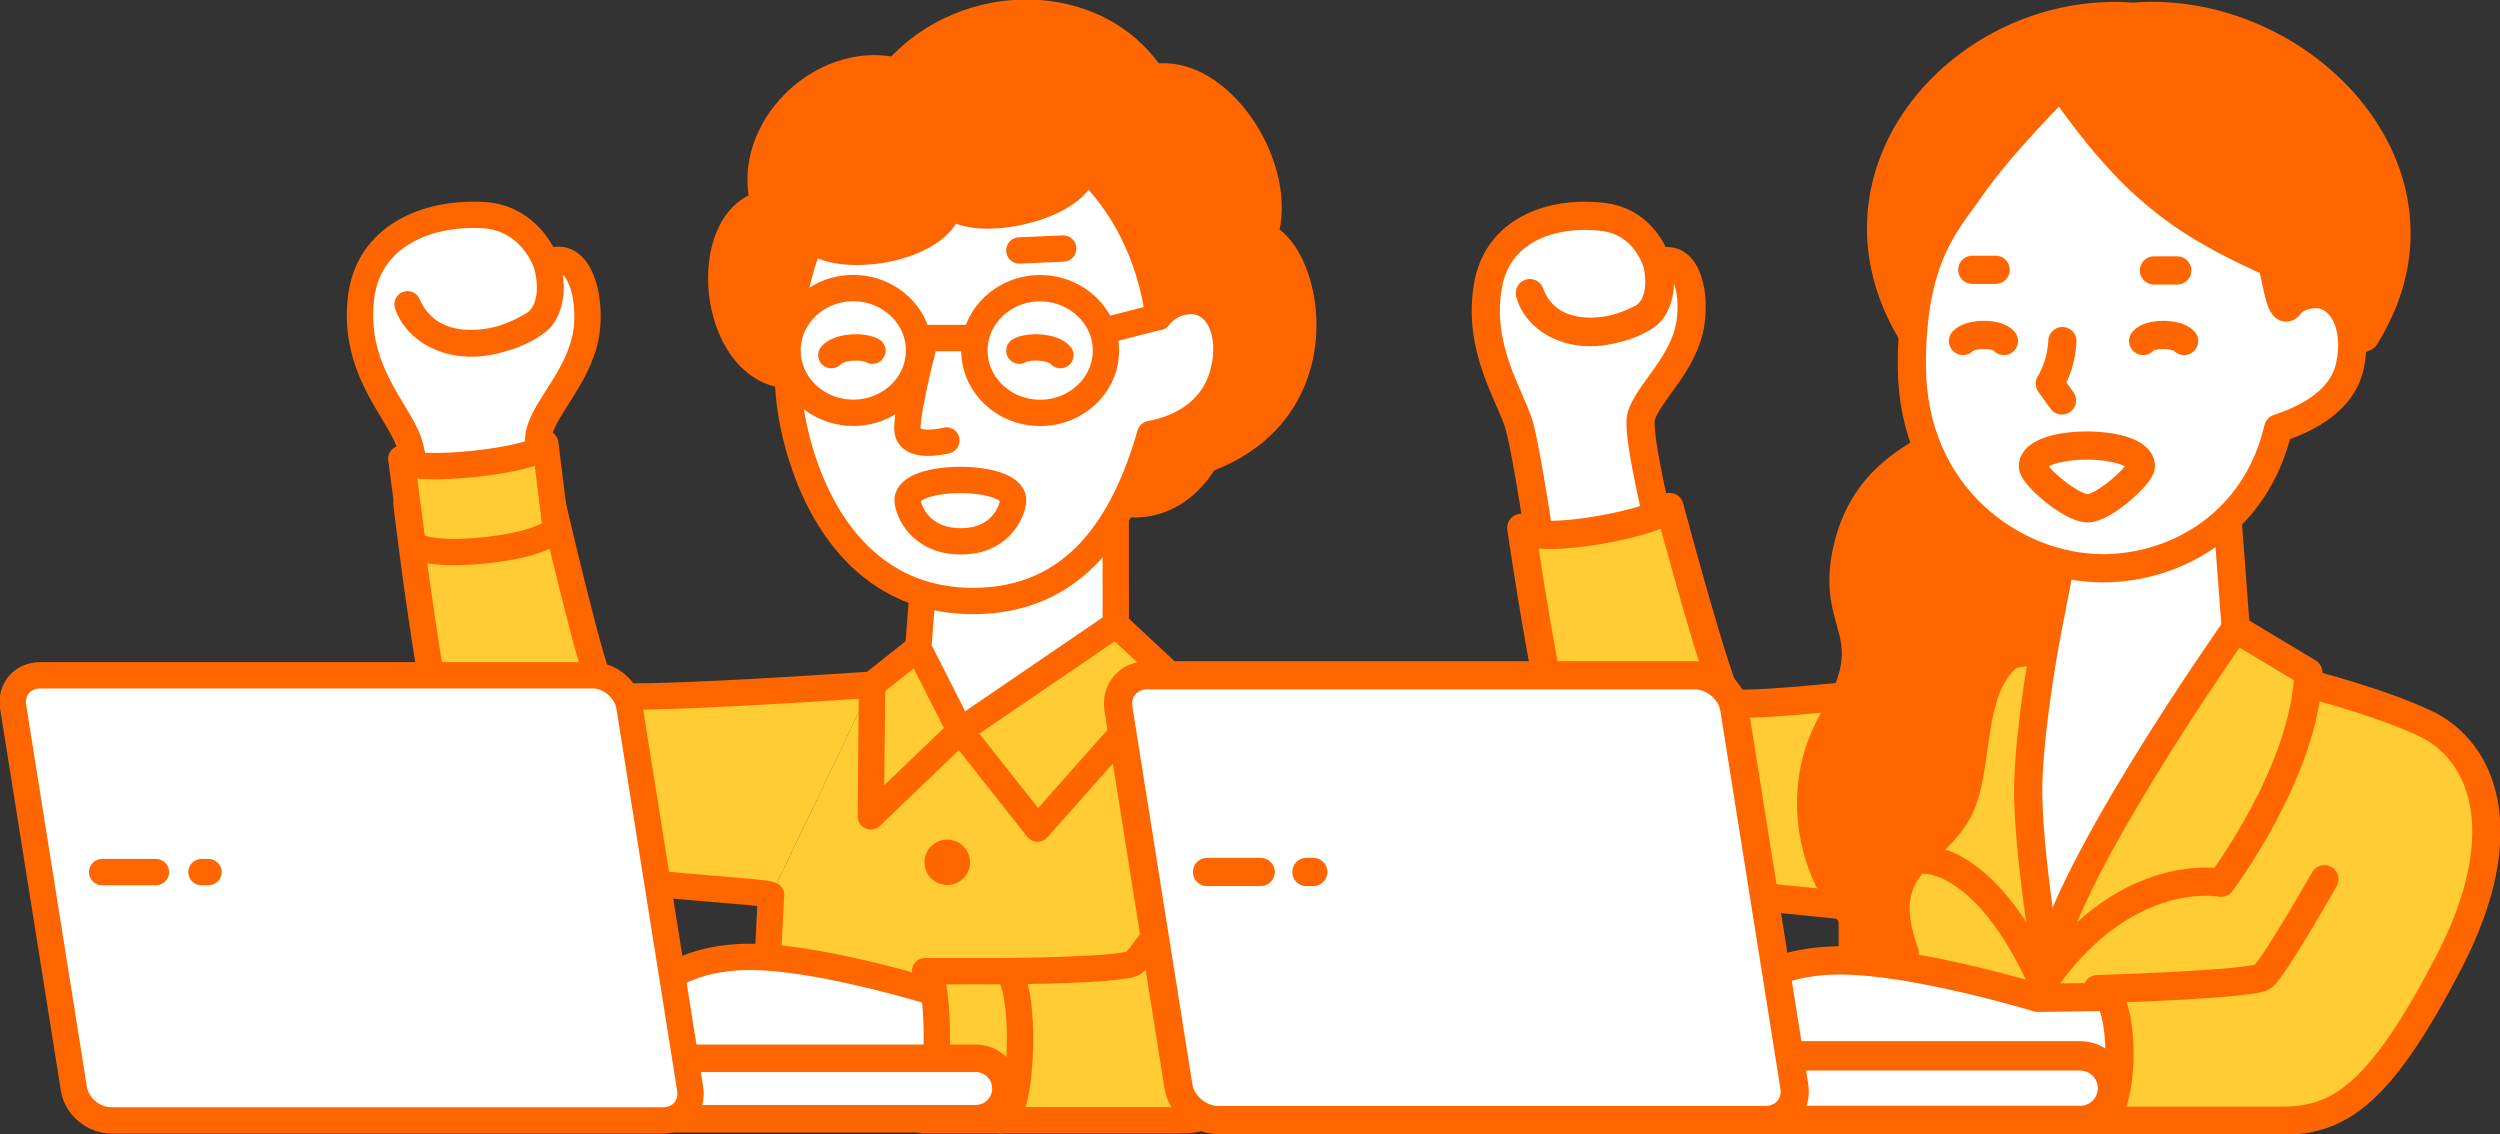 <svg width="227" height="103" viewBox="0 0 227 103" fill="none" xmlns="http://www.w3.org/2000/svg">
<rect x="0" y="0" width="227" height="103" fill="#333333" stroke="none"/>
<g clip-path="url(#clip0_214_15053)">
<path d="M114.83 89.456L70.009 81.293L79.175 62.165L106.412 61.46C121.161 65.17 113.675 79.351 114.82 89.456H114.83Z" fill="#FFCC33"/>
<path d="M70.009 81.293L68.999 101.097L103.198 100.913L120.2 71.913" fill="#FFCC33"/>
<path d="M70.009 81.293L68.999 101.097L103.198 100.913L120.2 71.913" stroke="#FF6600" stroke-width="2.39" stroke-linecap="round" stroke-linejoin="round"/>
<path d="M43.928 19.533C38.577 19.224 33.46 21.552 32.79 26.972C31.984 33.474 36.111 37.222 37.101 40.091C38.034 42.796 37.868 47.897 37.868 47.897L49.695 47.182C49.695 47.182 48.559 41.25 48.928 39.376C49.414 36.942 52.948 33.86 53.307 29.638C53.608 26.17 52.249 22.47 49.608 23.91C49.589 23.823 50.87 27.648 48.559 29.378C46.161 31.174 39.306 32.894 37.004 27.629C37.898 30.43 42.481 33.077 48.559 29.378C49.996 28.498 50.365 26.006 49.608 23.91C49.045 22.364 47.316 19.727 43.918 19.533" fill="white"/>
<path d="M43.928 19.533C38.577 19.224 33.46 21.552 32.79 26.972C31.984 33.474 36.111 37.222 37.101 40.091C38.034 42.796 37.868 47.897 37.868 47.897L49.695 47.182C49.695 47.182 48.559 41.25 48.928 39.376C49.414 36.942 52.948 33.86 53.307 29.638C53.608 26.17 52.249 22.47 49.608 23.91M49.608 23.91C49.589 23.823 50.87 27.648 48.559 29.378M49.608 23.91C50.365 26.006 49.996 28.498 48.559 29.378M49.608 23.91C49.045 22.364 47.316 19.727 43.918 19.533M48.559 29.378C46.161 31.174 39.306 32.894 37.004 27.629C37.898 30.43 42.481 33.077 48.559 29.378Z" stroke="#FF6600" stroke-width="2.39" stroke-linecap="round" stroke-linejoin="round"/>
<path d="M70.009 81.293C70.125 80.791 46.967 80.134 43.17 76.714C40.199 74.028 36.907 45.723 36.907 45.723C38.937 45.878 48.083 45.25 49.967 44.863C49.967 44.863 53.929 62.146 54.88 63.025C55.735 63.817 79.184 62.165 79.184 62.165" fill="#FFCC33"/>
<path d="M70.009 81.293C70.125 80.791 46.967 80.134 43.17 76.714C40.199 74.028 36.907 45.723 36.907 45.723C38.937 45.878 48.083 45.25 49.967 44.863C49.967 44.863 53.929 62.146 54.88 63.025C55.735 63.817 79.184 62.165 79.184 62.165" stroke="#FF6600" stroke-width="2.39" stroke-linecap="round" stroke-linejoin="round"/>
<path d="M36.441 41.675L37.422 49.085C37.752 51.2 50.764 49.771 50.424 47.655L49.511 40.274C49.676 41.801 36.597 43.192 36.432 41.666L36.441 41.675Z" fill="#FFCC33" stroke="#FF6600" stroke-width="2.39" stroke-linecap="round" stroke-linejoin="round"/>
<path d="M86.011 80.356C87.153 80.356 88.079 79.435 88.079 78.298C88.079 77.162 87.153 76.24 86.011 76.24C84.868 76.24 83.942 77.162 83.942 78.298C83.942 79.435 84.868 80.356 86.011 80.356Z" fill="#FF6600"/>
<path d="M85.603 91.311C86.745 91.311 87.671 90.39 87.671 89.253C87.671 88.117 86.745 87.196 85.603 87.196C84.461 87.196 83.535 88.117 83.535 89.253C83.535 90.39 84.461 91.311 85.603 91.311Z" fill="#FF6600"/>
<path d="M87.186 66.338L79.068 74.125L79.185 62.165L83.38 58.832L87.186 66.338Z" fill="#FFCC33" stroke="#FF6600" stroke-width="2.39" stroke-linecap="round" stroke-linejoin="round"/>
<path d="M87.186 66.338L94.206 75.236L106.422 61.46L101.314 56.697L87.186 66.338Z" fill="#FFCC33" stroke="#FF6600" stroke-width="2.39" stroke-linecap="round" stroke-linejoin="round"/>
<path d="M109.461 41.743C107.616 44.815 104.431 46.718 100.421 45.327C90.196 41.801 73.806 37.309 71.281 34.063C64.523 33.193 63.416 20.036 69.349 18.49C67.533 11.834 74.563 4.85 81.36 6.424C87.633 -0.705 99.624 -0.705 104.644 7.033C110.723 5.883 116.811 15.322 114.801 21.417C118.908 23.04 121.821 37.212 109.461 41.733V41.743Z" fill="#FF6600" stroke="#FF6600" stroke-width="2.39" stroke-linecap="round" stroke-linejoin="round"/>
<path d="M101.314 56.697L87.186 66.338L83.379 58.832L84.554 43.646L101.304 43.607L101.314 56.697Z" fill="white" stroke="#FF6600" stroke-width="2.39" stroke-linecap="round" stroke-linejoin="round"/>
<path d="M73.708 21.678C75.796 24.006 85.205 22.886 86.254 18.635C88.865 20.944 98.245 18.674 98.449 15.138C101.964 18.355 104.45 23.204 105.198 28.779C105.965 27.832 107.013 27.329 108.169 27.329C110.509 27.329 112.043 30.179 111.063 33.87C109.965 37.995 106.11 39.115 104.44 39.405C102.081 47.636 97.653 54.572 88.332 54.572C79.01 54.572 74.106 47.249 72.223 39.405C70.349 31.561 72.601 23.919 73.698 21.668L73.708 21.678Z" fill="white" stroke="#FF6600" stroke-width="2.39" stroke-linecap="round" stroke-linejoin="round"/>
<path d="M83.451 31.845C83.465 28.719 80.802 26.173 77.504 26.159C74.206 26.145 71.521 28.669 71.508 31.795C71.495 34.922 74.158 37.467 77.456 37.481C80.754 37.495 83.438 34.972 83.451 31.845Z" fill="white" stroke="#FF6600" stroke-width="2.39" stroke-linecap="round" stroke-linejoin="round"/>
<path d="M100.418 31.855C100.431 28.729 97.768 26.183 94.47 26.169C91.172 26.155 88.488 28.679 88.475 31.805C88.461 34.932 91.124 37.477 94.422 37.491C97.72 37.505 100.405 34.982 100.418 31.855Z" fill="white" stroke="#FF6600" stroke-width="2.39" stroke-linecap="round" stroke-linejoin="round"/>
<path d="M83.962 30.691H88.478" stroke="#FF6600" stroke-width="2.39" stroke-linecap="round" stroke-linejoin="round"/>
<path d="M100.401 29.996L105.198 28.779" stroke="#FF6600" stroke-width="2.39" stroke-linecap="round" stroke-linejoin="round"/>
<path d="M85.933 39.994C85.933 39.994 82.389 40.912 82.389 38.912C82.389 36.913 84.02 30.739 84.02 30.739" fill="white"/>
<path d="M85.933 39.994C85.933 39.994 82.389 40.912 82.389 38.912C82.389 36.913 84.02 30.739 84.02 30.739" stroke="#FF6600" stroke-width="2.39" stroke-linecap="round" stroke-linejoin="round"/>
<path d="M96.537 22.567L92.556 22.741" stroke="#FF6600" stroke-width="2.39" stroke-linecap="round" stroke-linejoin="round"/>
<path d="M75.485 32.247C76.204 31.435 78.369 31.367 79.214 31.841L75.485 32.247Z" fill="white"/>
<path d="M75.485 32.247C76.204 31.435 78.369 31.367 79.214 31.841" stroke="#FF6600" stroke-width="2.39" stroke-linecap="round" stroke-linejoin="round"/>
<path d="M96.284 32.247C95.566 31.435 93.4 31.367 92.556 31.841L96.284 32.247Z" fill="white"/>
<path d="M96.284 32.247C95.566 31.435 93.4 31.367 92.556 31.841" stroke="#FF6600" stroke-width="2.39" stroke-linecap="round" stroke-linejoin="round"/>
<path d="M82.409 45.414C82.409 46.264 83.487 49.153 87.254 49.153C91.021 49.153 91.992 46.177 91.992 45.414C91.992 42.97 82.409 42.97 82.409 45.414Z" fill="white" stroke="#FF6600" stroke-width="2.39" stroke-linecap="round" stroke-linejoin="round"/>
<path d="M83.661 99.966L95.235 99.899L95.371 90.441H85.933C85.933 90.441 75.106 86.983 68.406 86.886C65.222 86.838 61.066 87.572 58.774 90.567C56.259 93.851 56.745 99.909 60.998 99.966C65.833 100.034 70.242 99.107 74.407 99.609C78.573 100.111 83.671 99.966 83.671 99.966H83.661Z" fill="white" stroke="#FF6600" stroke-width="2.39" stroke-linecap="round" stroke-linejoin="round"/>
<path d="M108.713 79.1C108.713 79.1 103.897 86.732 102.945 87.427C101.993 88.123 91.109 88.181 91.109 88.181C89.39 88.471 89.205 102.015 90.914 101.725C90.914 101.725 97.983 101.725 107.247 101.725C110.48 101.725 113.82 100.082 120.637 85.283C124.22 77.506 123.647 71.7 120.083 67.942C115.451 63.063 106.936 61.769 106.936 61.769" fill="#FFCC33"/>
<path d="M108.713 79.1C108.713 79.1 103.897 86.732 102.945 87.427C101.993 88.123 91.109 88.181 91.109 88.181C89.39 88.471 89.205 102.015 90.914 101.725C90.914 101.725 97.983 101.725 107.247 101.725C110.48 101.725 113.82 100.082 120.637 85.283C124.22 77.506 123.647 71.7 120.083 67.942C115.451 63.063 106.936 61.769 106.936 61.769" stroke="#FF6600" stroke-width="2.39" stroke-linecap="round" stroke-linejoin="round"/>
<path d="M83.807 101.725H90.914C93.06 101.512 93.245 87.968 91.109 88.181H84.001C85.545 88.103 85.35 101.647 83.807 101.725Z" fill="#FFCC33" stroke="#FF6600" stroke-width="2.39" stroke-linecap="round" stroke-linejoin="round"/>
<path d="M58.755 98.836H88.594" stroke="#FF6600" stroke-width="7.98" stroke-linecap="round" stroke-linejoin="round"/>
<path d="M58.755 98.836H88.594" stroke="white" stroke-width="2.99" stroke-linecap="round" stroke-linejoin="round"/>
<path d="M10.069 101.725C8.467 101.725 6.962 100.44 6.709 98.865L1.194 64.174C0.942 62.6 2.049 61.315 3.651 61.315H53.793C55.395 61.315 56.9 62.6 57.153 64.174L62.668 98.875C62.92 100.45 61.813 101.734 60.211 101.734H10.069V101.725Z" fill="white"/>
<path d="M10.069 101.725C8.467 101.725 6.962 100.44 6.709 98.865L1.194 64.174C0.942 62.6 2.049 61.315 3.651 61.315H53.793C55.395 61.315 56.9 62.6 57.153 64.174L62.668 98.875C62.92 100.45 61.813 101.734 60.211 101.734H10.069V101.725Z" stroke="#FF6600" stroke-width="2.39" stroke-linecap="round" stroke-linejoin="round"/>
<path d="M9.273 79.187H14.157" stroke="#FF6600" stroke-width="2.39" stroke-linecap="round" stroke-linejoin="round"/>
<path d="M18.294 79.187H18.934" stroke="#FF6600" stroke-width="2.39" stroke-linecap="round" stroke-linejoin="round"/>
<path d="M150.476 23.948C150.466 23.871 151.408 27.387 149.233 28.817C146.97 30.305 140.698 31.493 138.911 26.614C139.561 29.194 143.552 31.822 149.233 28.817C150.582 28.102 151.048 25.871 150.476 23.948C150.048 22.528 148.64 20.055 145.582 19.698C140.775 19.128 136.037 20.953 135.134 25.793C134.046 31.619 137.241 36.062 137.969 38.709C138.658 41.202 139.979 50.186 139.979 50.186L151.019 49.336C151.019 49.336 148.572 39.521 149.009 37.859C149.582 35.686 152.932 33.097 153.495 29.31C153.952 26.199 152.932 22.789 150.476 23.939V23.948Z" fill="white"/>
<path d="M150.476 23.948C150.466 23.871 151.408 27.387 149.233 28.817M150.476 23.948C151.048 25.871 150.582 28.102 149.233 28.817M150.476 23.948C150.048 22.528 148.64 20.055 145.582 19.698C140.775 19.128 136.037 20.953 135.134 25.793C134.046 31.619 137.241 36.062 137.969 38.709C138.658 41.202 139.979 50.186 139.979 50.186L151.019 49.336C151.019 49.336 148.572 39.521 149.009 37.859C149.582 35.686 152.932 33.097 153.495 29.31C153.952 26.199 152.932 22.789 150.476 23.939V23.948ZM149.233 28.817C146.97 30.305 140.698 31.493 138.911 26.614C139.561 29.194 143.552 31.822 149.233 28.817Z" stroke="#FF6600" stroke-width="2.56" stroke-linecap="round" stroke-linejoin="round"/>
<path d="M168.381 82.442C168.497 81.93 148.932 81.264 145.048 77.757C141.999 75.013 138.134 47.925 138.134 47.925C139.426 49.742 151.291 47.259 151.592 46.032C151.592 46.032 156.069 62.851 157.04 63.749C157.914 64.561 179.897 61.817 179.897 61.817" fill="#FFCC33"/>
<path d="M168.381 82.442C168.497 81.93 148.932 81.264 145.048 77.757C141.999 75.013 138.134 47.925 138.134 47.925C139.426 49.742 151.291 47.259 151.592 46.032C151.592 46.032 156.069 62.851 157.04 63.749C157.914 64.561 179.897 61.817 179.897 61.817" stroke="#FF6600" stroke-width="2.56" stroke-linecap="round" stroke-linejoin="round"/>
<path d="M212.396 64.86H170.333V79.264H212.396V64.86Z" fill="#FFCC33"/>
<path d="M213.532 70.019V96.972L168.226 96.817V70.019" fill="#FFCC33"/>
<path d="M213.532 70.019V96.972L168.226 96.817V70.019" stroke="#FF6600" stroke-width="2.56" stroke-linecap="round" stroke-linejoin="round"/>
<path d="M174.566 100.054H201.074V90.374L185.043 90.606C185.043 90.606 173.906 87.205 167.051 87.205C163.788 87.205 159.545 88.017 157.244 91.108C155.661 93.233 156.331 99.619 156.331 99.619L174.576 100.054H174.566Z" fill="white" stroke="#FF6600" stroke-width="2.56" stroke-linecap="round" stroke-linejoin="round"/>
<path d="M209.6 62.088C209.6 62.088 215.921 63.682 220.193 65.682C225.32 68.087 228.592 75.371 222.339 87.408C216.203 99.203 212.513 101.763 207.24 101.763C197.491 101.763 190.364 101.763 190.364 101.763C193.093 101.763 193.17 89.814 190.442 89.814C190.442 89.814 204.512 89.398 205.473 88.674C206.434 87.949 211.056 79.834 211.056 79.834" fill="#FFCC33"/>
<path d="M209.6 62.088C209.6 62.088 215.921 63.682 220.193 65.682C225.32 68.087 228.592 75.371 222.339 87.408C216.203 99.203 212.513 101.763 207.24 101.763C197.491 101.763 190.364 101.763 190.364 101.763C193.093 101.763 193.17 89.814 190.442 89.814C190.442 89.814 204.512 89.398 205.473 88.674C206.434 87.949 211.056 79.834 211.056 79.834" stroke="#FF6600" stroke-width="2.56" stroke-linecap="round" stroke-linejoin="round"/>
<path d="M185.801 89.958C180.596 77.767 174.79 78.066 174.79 78.066C174.79 78.066 178.926 63.141 178.926 60.04L185.781 58.89L185.81 89.958H185.801Z" fill="#FFCC33" stroke="#FF6600" stroke-width="2.56" stroke-linecap="round" stroke-linejoin="round"/>
<path d="M193.724 1.526C178.528 0.29 164.468 15.708 173.799 30.566L193.724 39.367L214.736 30.605C224.068 15.747 208.92 0.29 193.724 1.517V1.526Z" fill="#FF6600" stroke="#FF6600" stroke-width="2.56" stroke-linecap="round" stroke-linejoin="round"/>
<path d="M180.615 38.275C175.712 40.4 169.497 42.313 167.759 49.742C166.021 57.171 171.226 57.19 166.429 65.43C162.011 73.014 165.332 83.554 172.954 86.539C169.828 78.028 176.294 77.806 178.198 72.715C180.12 67.585 178.139 58.108 187.238 58.108C188.636 51.79 190.267 51.829 188.83 44.303L180.606 38.275H180.615Z" fill="#FF6600" stroke="#FF6600" stroke-width="2.56" stroke-linecap="round" stroke-linejoin="round"/>
<path d="M202.977 56.823C202.997 59.122 185.985 88.432 185.985 88.432C185.985 88.432 183.994 76.656 184.169 71.043C184.344 65.421 185.781 57.857 185.781 57.857L188.888 41.753L201.851 41.704L202.987 56.823H202.977Z" fill="white" stroke="#FF6600" stroke-width="2.56" stroke-linecap="round" stroke-linejoin="round"/>
<path d="M185.897 88.693C193.326 78.491 201.666 80.153 201.666 80.153C201.666 80.153 209.308 70.048 209.6 61.064L202.977 57.084C202.977 57.084 186.131 80.955 185.897 88.693Z" fill="#FFCC33" stroke="#FF6600" stroke-width="2.56" stroke-linecap="round" stroke-linejoin="round"/>
<path d="M210.153 26.702C209.386 26.731 208.697 26.991 208.085 27.416C207.134 29.155 206.862 26.074 206.289 23.881C197.967 20.181 193.53 16.896 187.102 7.699C187.102 7.699 181.557 13.225 178.945 17.051C176.838 20.133 173.595 23.127 173.595 33.145C173.595 45.172 182.956 51.597 190.937 51.597C197.589 51.597 204.832 47.549 206.862 38.893C208.765 38.255 212.571 36.758 213.358 33.29C214.222 29.474 212.542 26.615 210.144 26.702H210.153Z" fill="white" stroke="#FF6600" stroke-width="2.56" stroke-linecap="round" stroke-linejoin="round"/>
<path d="M179.082 24.499H181.208" stroke="#FF6600" stroke-width="2.56" stroke-linecap="round" stroke-linejoin="round"/>
<path d="M195.579 24.557H197.695" stroke="#FF6600" stroke-width="2.56" stroke-linecap="round" stroke-linejoin="round"/>
<path d="M187.228 36.362L186.121 34.836C186.694 33.86 187.17 32.652 187.267 30.971" fill="white"/>
<path d="M187.228 36.362L186.121 34.836C186.694 33.86 187.17 32.652 187.267 30.971" stroke="#FF6600" stroke-width="2.56" stroke-linecap="round" stroke-linejoin="round"/>
<path d="M194.598 30.962C195.171 30.228 197.637 30.228 198.317 30.962H194.598Z" fill="white"/>
<path d="M194.598 30.962C195.171 30.228 197.637 30.228 198.317 30.962" stroke="#FF6600" stroke-width="2.56" stroke-linecap="round" stroke-linejoin="round"/>
<path d="M181.956 30.962C181.383 30.228 178.917 30.228 178.237 30.962H181.956Z" fill="white"/>
<path d="M181.956 30.962C181.383 30.228 178.917 30.228 178.237 30.962" stroke="#FF6600" stroke-width="2.56" stroke-linecap="round" stroke-linejoin="round"/>
<path d="M184.587 42.332C184.587 43.202 188.073 46.158 189.549 46.158C191.025 46.158 194.394 43.105 194.394 42.332C194.394 39.83 184.587 39.83 184.587 42.332Z" fill="white" stroke="#FF6600" stroke-width="2.56" stroke-linecap="round" stroke-linejoin="round"/>
<path d="M159.06 98.807H188.879" stroke="#FF6600" stroke-width="8.54" stroke-linecap="round" stroke-linejoin="round"/>
<path d="M159.06 98.807H188.879" stroke="white" stroke-width="3.2" stroke-linecap="round" stroke-linejoin="round"/>
<path d="M110.597 101.696C108.888 101.696 107.266 100.324 107.004 98.643L101.557 64.368C101.285 62.687 102.47 61.315 104.179 61.315H153.884C155.593 61.315 157.215 62.687 157.477 64.368L162.924 98.643C163.196 100.324 162.011 101.696 160.302 101.696H110.597Z" fill="white"/>
<path d="M110.597 101.696C108.888 101.696 107.266 100.324 107.004 98.643L101.557 64.368C101.285 62.687 102.47 61.315 104.179 61.315H153.884C155.593 61.315 157.215 62.687 157.477 64.368L162.924 98.643C163.196 100.324 162.011 101.696 160.302 101.696H110.597Z" stroke="#FF6600" stroke-width="2.56" stroke-linecap="round" stroke-linejoin="round"/>
<path d="M109.597 79.177H114.471" stroke="#FF6600" stroke-width="2.56" stroke-linecap="round" stroke-linejoin="round"/>
<path d="M118.617 79.177H119.248" stroke="#FF6600" stroke-width="2.56" stroke-linecap="round" stroke-linejoin="round"/>
</g>
<defs>
<clipPath id="clip0_214_15053">
<rect width="227" height="103" fill="white"/>
</clipPath>
</defs>
</svg>
